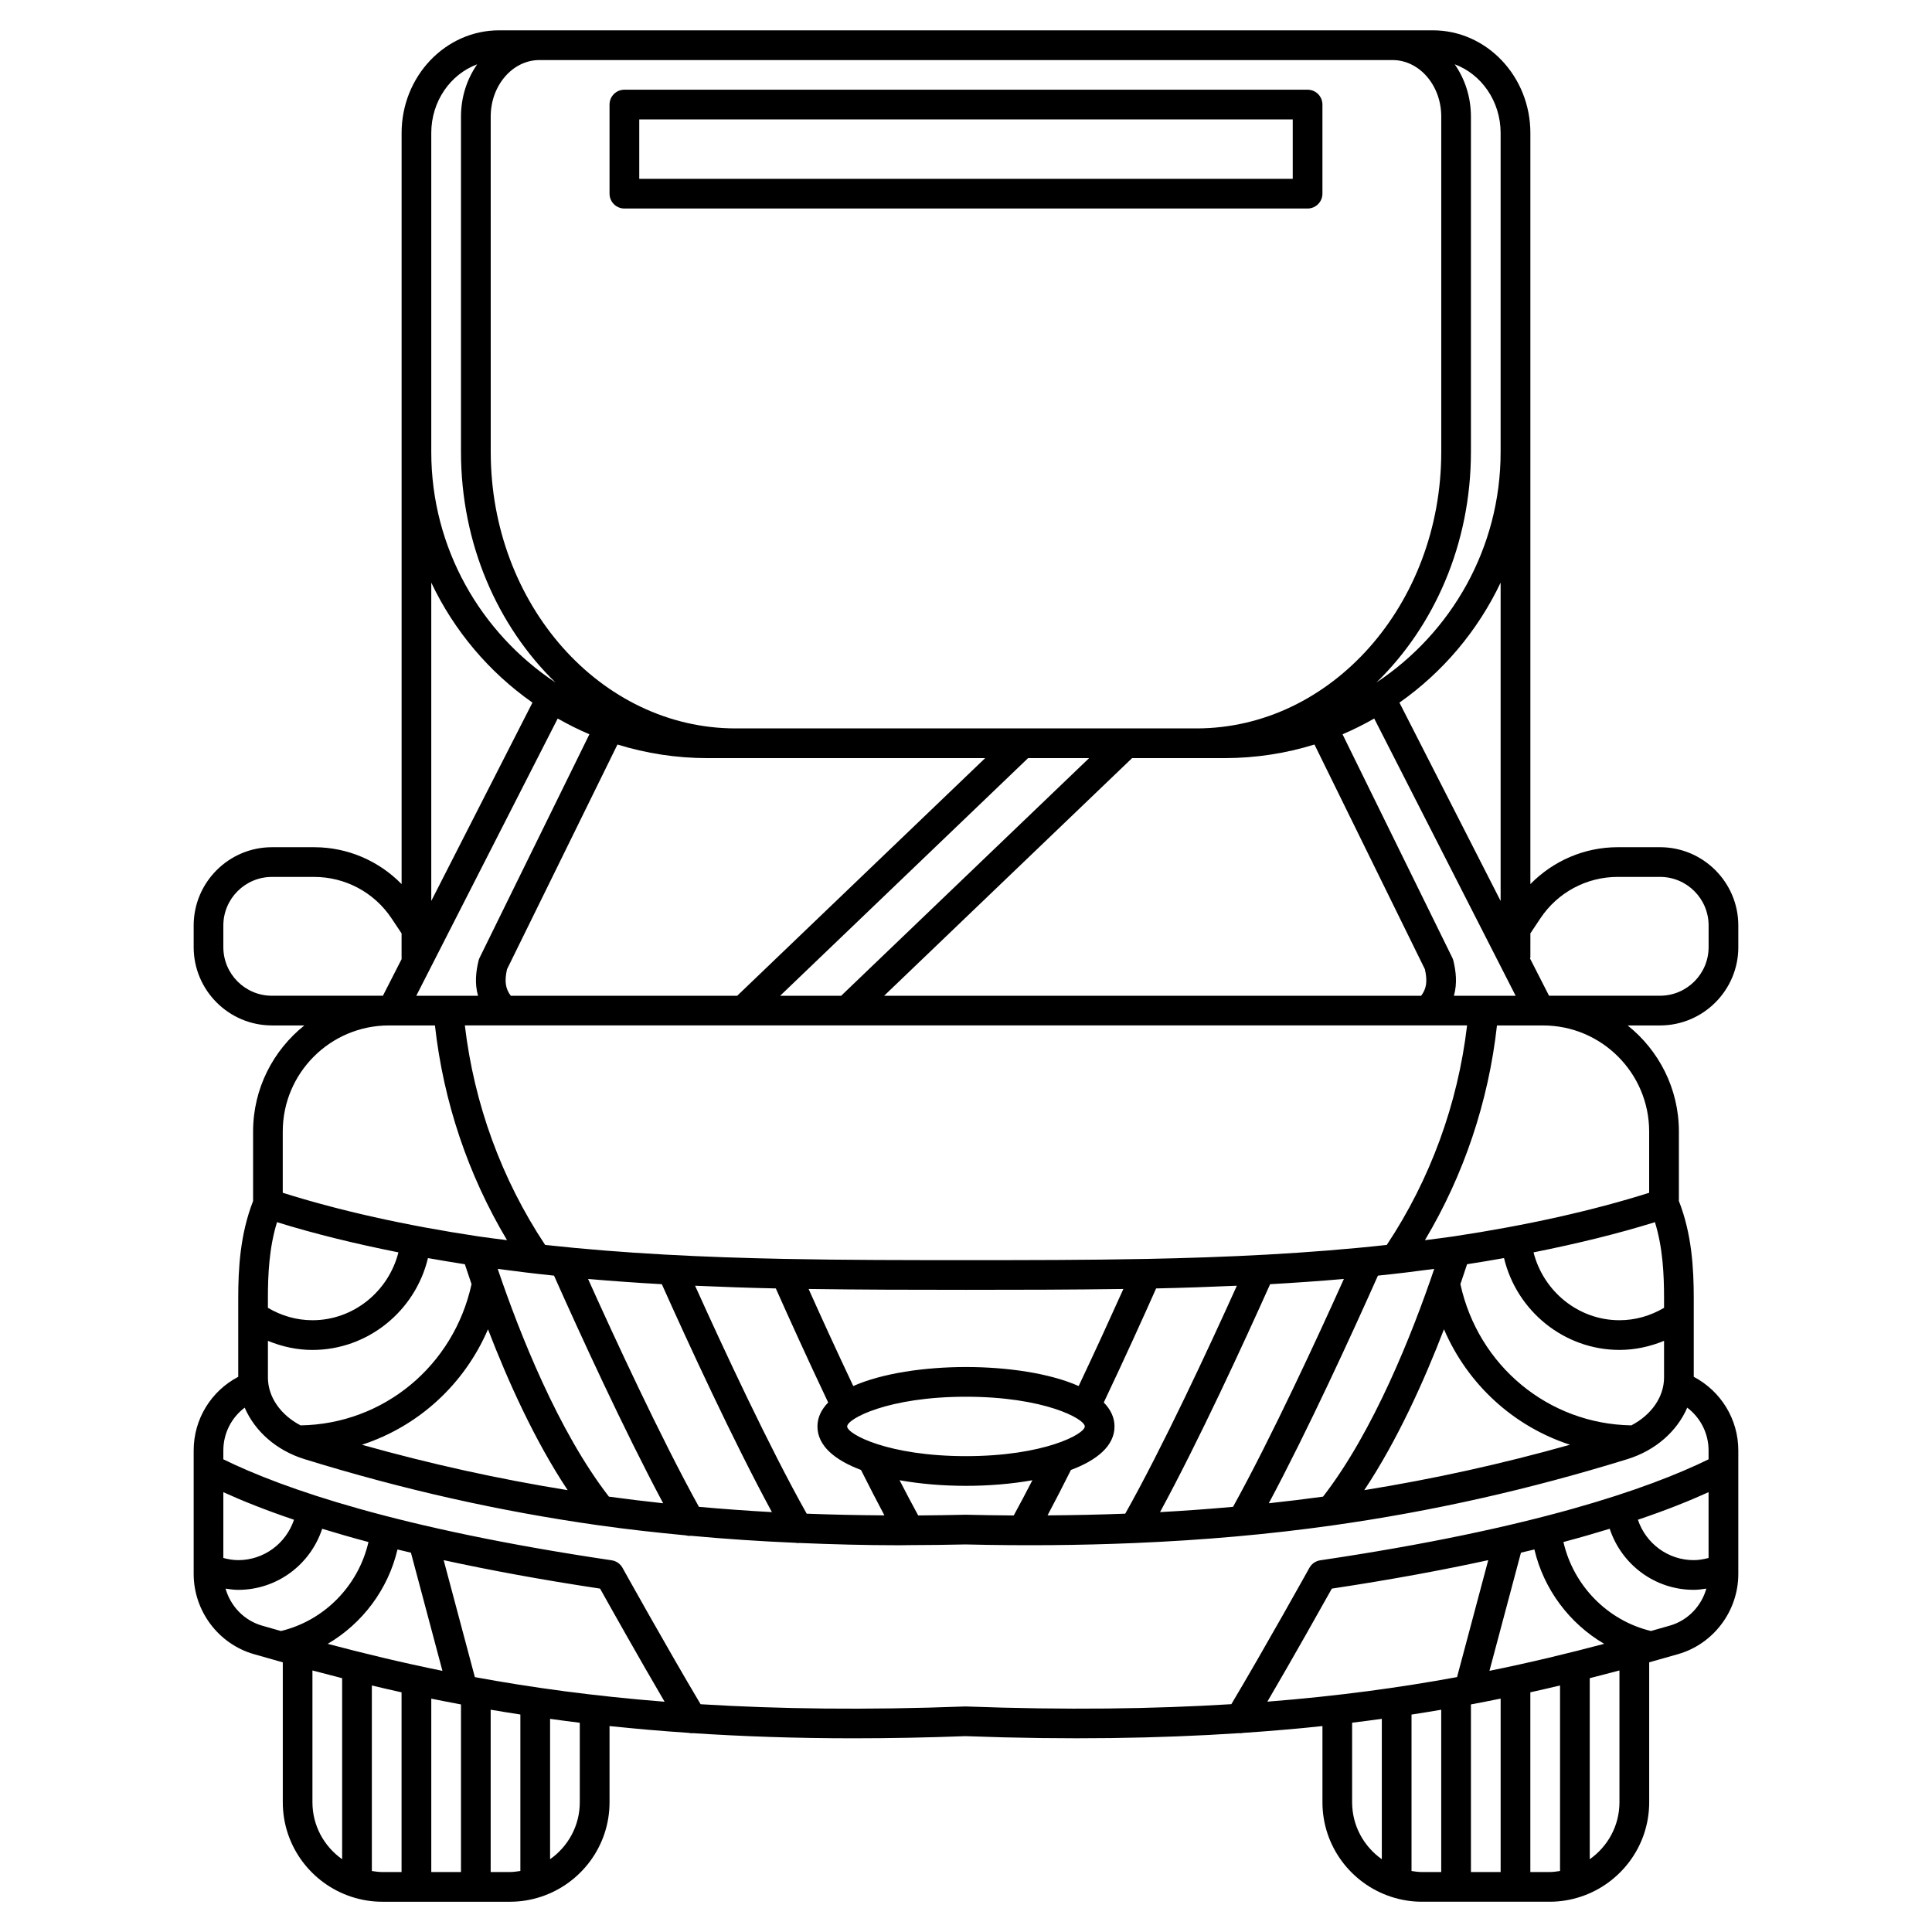 <?xml version="1.0" encoding="UTF-8"?>
<!-- Uploaded to: ICON Repo, www.svgrepo.com, Generator: ICON Repo Mixer Tools -->
<svg fill="#000000" width="800px" height="800px" version="1.1" viewBox="144 144 512 512" xmlns="http://www.w3.org/2000/svg">
 <g>
  <path d="m604.67 395v-5.738c0-11.438-9.309-20.746-20.746-20.746h-11.199c-8.832 0-17.109 3.606-23.16 9.781v-199.04c0-15.012-11.586-27.219-25.828-27.219h-247.48c-14.238 0-25.828 12.207-25.828 27.219v199.04c-6.051-6.172-14.328-9.777-23.16-9.777h-11.199c-11.438 0-20.746 9.309-20.746 20.746v5.738c0 11.438 9.309 20.746 20.75 20.746h8.582c-8.27 6.602-13.586 16.738-13.586 28.113v18.426c-3.438 8.781-3.938 17.926-3.938 25.754v20.824c-7.215 3.797-11.809 11.223-11.809 19.52v32.727c0 9.812 6.555 18.547 15.938 21.246 2.519 0.723 5.082 1.449 7.68 2.176v37.086c0 11.66 7.617 21.559 18.129 25.023 0.02 0.008 0.035 0.012 0.055 0.02 2.574 0.844 5.316 1.316 8.172 1.316h33.879c2.856 0 5.598-0.469 8.172-1.316 0.02-0.008 0.035-0.012 0.055-0.02 10.512-3.469 18.129-13.367 18.129-25.023v-20.195c6.688 0.707 13.68 1.309 20.973 1.801 0.277 0.059 0.551 0.105 0.836 0.105 0.078 0 0.156-0.027 0.234-0.031 13.133 0.863 27.23 1.367 42.57 1.367 9.438 0 19.328-0.18 29.707-0.57 27.367 1.02 51.297 0.602 72.57-0.797 0.078 0.004 0.156 0.031 0.234 0.031 0.262 0 0.516-0.047 0.77-0.098 7.312-0.492 14.324-1.098 21.035-1.812v20.195c0 11.66 7.617 21.559 18.129 25.023 0.02 0.008 0.035 0.012 0.055 0.02 2.574 0.844 5.316 1.316 8.172 1.316h33.879c2.856 0 5.598-0.469 8.172-1.316 0.02-0.008 0.035-0.012 0.055-0.02 10.512-3.469 18.129-13.367 18.129-25.023v-37.086c2.598-0.723 5.16-1.453 7.68-2.176 9.383-2.699 15.938-11.434 15.938-21.246v-32.727c0-8.273-4.602-15.711-11.809-19.516v-20.828c0-7.852-0.5-17.027-3.965-25.828 0-0.047 0.027-0.09 0.027-0.137v-18.211c0-11.375-5.316-21.516-13.582-28.109h8.582c11.441-0.004 20.75-9.312 20.75-20.75zm-55.102-3.652 2.664-3.996c4.578-6.867 12.238-10.965 20.492-10.965h11.199c7.102 0 12.875 5.773 12.875 12.875v5.738c0 7.102-5.773 12.875-12.875 12.875h-29.414l-5.023-9.844c0.012-0.133 0.078-0.246 0.078-0.387l0.004-6.297c-0.004 0.004 0 0.004 0 0zm33.008 76.539c2.098 6.781 2.414 13.91 2.414 20.152v2.547c-3.594 2.121-7.633 3.289-11.809 3.289-10.828 0-20.133-7.582-22.781-17.984 11.586-2.316 22.41-4.961 32.176-8.004zm-39.996 9.512c3.363 14.078 15.996 24.344 30.602 24.344 4.09 0 8.07-0.871 11.809-2.41v9.719c0 5.172-3.387 9.938-8.672 12.688-0.004 0-0.012-0.004-0.016-0.004-21.949-0.375-40.539-15.754-45.281-37.422 0.641-1.867 1.227-3.617 1.77-5.281 3.32-0.516 6.586-1.059 9.789-1.633zm-15.914 18.875c6.309 14.672 18.5 25.742 33.402 30.598-18.16 5.106-36.191 9.078-54.523 12.031 8.703-13.059 15.844-28.914 21.121-42.629zm-32.047 44.352c-4.738 0.652-9.535 1.227-14.375 1.754 10.395-19.461 22.031-44.867 28.922-60.324 5.004-0.516 9.973-1.117 14.922-1.789-5.812 17.145-16.035 43.016-29.469 60.359zm-73.012 4.965c1.957-3.68 4.023-7.684 6.203-12.039 6.894-2.582 11.547-6.383 11.547-11.531 0-2.414-1.059-4.516-2.848-6.348 5.473-11.539 10.387-22.387 13.875-30.227 7.141-0.152 14.277-0.402 21.395-0.715-7.691 17.055-19.668 42.777-29.578 60.406-6.731 0.258-13.59 0.41-20.594 0.453zm-172.02-69.699c-2.648 10.402-11.953 17.984-22.781 17.984-4.176 0-8.215-1.168-11.809-3.289v-2.547c0-6.242 0.32-13.367 2.414-20.152 9.766 3.043 20.59 5.688 32.176 8.004zm-34.586 23.449c3.738 1.539 7.719 2.41 11.809 2.41 14.605 0 27.242-10.27 30.602-24.344 3.199 0.574 6.465 1.113 9.781 1.633 0.543 1.664 1.129 3.418 1.77 5.281-4.738 21.668-23.328 37.051-45.281 37.422-0.004 0-0.012 0.004-0.016 0.004-5.281-2.75-8.664-7.516-8.664-12.688zm58.32-3.066c5.277 13.715 12.422 29.57 21.117 42.633-18.324-2.957-36.359-6.926-54.523-12.031 14.906-4.856 27.094-15.926 33.406-30.602zm32.047 44.352c-13.43-17.344-23.656-43.215-29.469-60.359 4.949 0.668 9.922 1.27 14.922 1.789 6.891 15.461 18.523 40.863 28.922 60.324-4.836-0.527-9.633-1.102-14.375-1.754zm23.852 2.699c-10.203-18.457-22.488-45.078-29.375-60.387 6.488 0.559 13.004 1.023 19.547 1.387 7.047 15.734 18.871 41.422 29.172 60.402-6.559-0.359-12.996-0.832-19.344-1.402zm28.562 1.812c-9.91-17.625-21.887-43.352-29.578-60.406 7.125 0.312 14.258 0.562 21.395 0.715 3.488 7.836 8.402 18.684 13.875 30.227-1.785 1.832-2.844 3.934-2.844 6.348 0 5.148 4.652 8.949 11.543 11.531 2.18 4.352 4.246 8.355 6.203 12.035-6.992-0.043-13.855-0.191-20.594-0.449zm42.211-15.246c-20.664 0-31.488-5.848-31.488-7.871s10.824-7.871 31.488-7.871 31.488 5.848 31.488 7.871-10.824 7.871-31.488 7.871zm29.863-18.578c-7.695-3.414-19.008-5.039-29.863-5.039s-22.168 1.625-29.867 5.039c-4.519-9.547-8.629-18.562-11.836-25.723 13.969 0.203 27.91 0.227 41.707 0.227s27.738-0.023 41.707-0.227c-3.219 7.16-7.328 16.176-11.848 25.723zm-42.527 34.293c-1.555-2.856-3.203-5.969-4.938-9.332 5.559 1 11.648 1.488 17.602 1.488s12.039-0.488 17.602-1.488c-1.734 3.367-3.383 6.484-4.941 9.336-4.199-0.027-8.445-0.09-12.758-0.191-4.242 0.098-8.426 0.16-12.566 0.188zm93.266-61.285c6.543-0.363 13.055-0.824 19.547-1.387-6.883 15.312-19.168 41.934-29.375 60.391-6.348 0.57-12.785 1.043-19.344 1.398 10.301-18.977 22.125-44.664 29.172-60.402zm-32.699-6.695h-0.059c-16.008 0.316-32.027 0.32-47.848 0.32-15.82 0-31.84-0.004-47.848-0.32h-0.059c-21.387-0.422-42.75-1.422-63.617-3.711-11.551-17.398-18.832-37.406-21.273-58.168h265.6c-2.445 20.773-9.73 40.766-21.281 58.172-20.867 2.285-42.227 3.289-63.613 3.707zm-156.1-143.21c2.715 1.535 5.504 2.953 8.402 4.172l-29.09 59.211c-0.129 0.262-0.227 0.535-0.297 0.82-0.648 2.715-1.074 5.934-0.133 9.266h-16.359zm-17.754-159.53c0-8.254 5.801-14.973 12.93-14.973h226.05c7.125 0 12.926 6.719 12.926 14.973v88.887c0 40.395-29.121 73.262-64.914 73.262h-122.07c-35.793 0-64.914-32.867-64.914-73.262zm246.57 233h-142.31l65.684-62.949c0.008-0.008 0.012-0.02 0.02-0.027h24.422c8.324 0 16.355-1.266 23.918-3.609l29.27 59.566c0.711 3.199 0.422 5.137-1 7.019zm-241.25 0c-1.418-1.883-1.711-3.816-1-7.019l29.27-59.562c7.562 2.336 15.598 3.606 23.918 3.606h73.523l-65.711 62.977zm137.09-62.977h16.172l-65.707 62.977h-16.172zm112.85 62.977c0.941-3.328 0.516-6.551-0.133-9.266-0.07-0.285-0.164-0.559-0.297-0.82l-29.09-59.211c2.898-1.219 5.688-2.637 8.402-4.172l37.477 73.469zm12.379-25.121-26.816-52.566c11.484-8.059 20.746-19.016 26.816-31.797zm0-203.5v84.512c0 25.488-13.102 47.957-32.906 61.082 15.305-14.887 25.035-36.719 25.035-61.082v-88.887c0-5.211-1.613-10.004-4.297-13.852 7.051 2.609 12.168 9.754 12.168 18.227zm-283.39 0c0-8.473 5.117-15.613 12.172-18.223-2.684 3.844-4.297 8.637-4.297 13.848v88.887c0 24.363 9.73 46.199 25.031 61.082-19.801-13.125-32.906-35.594-32.906-61.082zm26.816 150.93-26.816 52.566v-84.359c6.066 12.781 15.332 23.738 26.816 31.793zm-81.918 64.812v-5.738c0-7.102 5.773-12.875 12.875-12.875h11.199c8.254 0 15.914 4.102 20.492 10.965l2.664 3.996 0.004 0.004v6.644c0 0.047 0.023 0.086 0.027 0.133l-4.973 9.746h-29.414c-7.102 0-12.875-5.773-12.875-12.875zm43.855 20.746h12.223c2.231 20.113 8.754 39.578 19.105 56.902-2.531-0.336-5.082-0.621-7.594-1-19.441-2.93-36.84-6.824-51.844-11.559v-16.23c-0.004-15.5 12.609-28.113 28.109-28.113zm-43.855 123.69c5.019 2.285 11.164 4.75 18.723 7.305-2.117 6.312-7.996 10.703-14.789 10.703-1.336 0-2.644-0.234-3.938-0.574zm0.582 25.559c1.109 0.16 2.223 0.324 3.352 0.324 10.254 0 19.109-6.648 22.262-16.184 3.789 1.164 7.859 2.34 12.262 3.512-2.641 11.5-11.605 20.785-23.191 23.582-1.684-0.477-3.367-0.953-5.031-1.434-4.746-1.371-8.332-5.164-9.652-9.801zm66.074 23.453-8.266-31c11.996 2.617 25.695 5.168 41.449 7.543 2.621 4.691 10.234 18.27 17.098 29.977-18.734-1.48-35.258-3.754-50.281-6.519zm-3.68 7.238v44.414h-7.871v-45.949c2.566 0.523 5.203 1.035 7.871 1.535zm-13.262-40.215 8.348 31.316c-10.793-2.195-20.832-4.625-30.406-7.16 9.211-5.398 16.012-14.445 18.496-25.008 1.164 0.281 2.363 0.566 3.562 0.852zm-26.102 66.148v-34.938c2.578 0.688 5.203 1.371 7.871 2.047v47.977c-4.746-3.352-7.871-8.852-7.871-15.086zm15.746 18.207v-49.16c2.578 0.613 5.195 1.219 7.871 1.812v47.621h-5.133c-0.938 0-1.836-0.141-2.738-0.273zm31.488 0.273v-43.016c2.574 0.441 5.203 0.863 7.871 1.27v41.465c-0.902 0.133-1.801 0.277-2.738 0.277h-5.133zm23.617-18.48c0 6.238-3.125 11.738-7.871 15.086v-37.199c2.59 0.355 5.188 0.707 7.871 1.035zm252.98-67.004c2.484 10.566 9.281 19.609 18.492 25.008-9.57 2.535-19.605 4.965-30.402 7.156l8.348-31.312c1.207-0.281 2.402-0.566 3.562-0.852zm-8.945 39.523v45.961h-7.871v-44.418c2.676-0.5 5.293-1.016 7.871-1.543zm-11.551-5.699c-15.012 2.758-31.531 5.035-50.273 6.512 6.859-11.703 14.469-25.27 17.09-29.961 15.754-2.375 29.453-4.926 41.449-7.543zm-27.809 33.18v-21.094c2.672-0.324 5.289-0.664 7.871-1.02v37.199c-4.746-3.352-7.871-8.852-7.871-15.086zm15.742 18.207v-41.457c2.676-0.41 5.289-0.84 7.871-1.277v43.008h-5.133c-0.934 0-1.836-0.141-2.738-0.273zm31.488 0.273v-47.629c2.676-0.59 5.293-1.195 7.871-1.812v49.164c-0.902 0.133-1.801 0.277-2.738 0.277zm23.617-18.48c0 6.238-3.125 11.738-7.871 15.086v-47.977c2.668-0.676 5.293-1.359 7.871-2.047zm13.375-46.828c-1.664 0.48-3.344 0.957-5.031 1.434-11.582-2.793-20.551-12.078-23.191-23.582 4.402-1.172 8.469-2.348 12.262-3.512 3.152 9.535 12.008 16.184 22.262 16.184 1.129 0 2.242-0.16 3.352-0.324-1.316 4.641-4.902 8.434-9.652 9.801zm10.242-17.922c-1.289 0.344-2.602 0.574-3.938 0.574-6.793 0-12.672-4.394-14.789-10.707 7.562-2.555 13.711-5.023 18.723-7.305zm0-28.488v2.348c-15.863 7.769-46.262 18.367-102.91 26.758-1.211 0.176-2.269 0.914-2.867 1.98-0.121 0.219-11.84 21.297-20.691 36.148-20.602 1.27-43.801 1.598-70.477 0.605-26.539 1-49.641 0.672-70.176-0.59-8.852-14.852-20.582-35.945-20.703-36.164-0.594-1.066-1.652-1.801-2.867-1.98-56.652-8.391-87.051-18.984-102.91-26.758v-2.348c0-4.559 2.152-8.703 5.66-11.348 2.68 6.234 8.367 11.336 15.863 13.652 26.094 8.062 51.598 13.797 77.969 17.531 7.562 1.07 15.273 1.922 23.078 2.664 0.34 0.094 0.688 0.145 1.043 0.145 0.09 0 0.18-0.027 0.27-0.035 9.062 0.84 18.316 1.457 27.785 1.863 0.191 0.027 0.387 0.074 0.582 0.074 0.09 0 0.176-0.027 0.27-0.035 8.707 0.363 17.531 0.609 26.645 0.609 0.84 0 1.715-0.027 2.559-0.031 0.031 0 0.062 0.012 0.09 0.012 0.039 0 0.078-0.012 0.117-0.016 4.875-0.02 9.777-0.059 14.785-0.18 15.508 0.375 30.309 0.234 44.613-0.363 0.012 0 0.023 0.004 0.031 0.004 0.023 0 0.043-0.008 0.062-0.008 18.305-0.766 35.785-2.309 52.691-4.703 26.371-3.731 51.875-9.465 77.969-17.531 7.496-2.316 13.18-7.418 15.863-13.648 3.496 2.648 5.656 6.797 5.656 11.344zm-15.746-84.52v16.23c-15.004 4.734-32.41 8.633-51.844 11.559-2.508 0.379-5.055 0.664-7.582 1 10.352-17.328 16.859-36.785 19.094-56.902h12.227c15.496 0 28.105 12.613 28.105 28.113z"/>
  <path d="m309.47 199.26h181.05c2.172 0 3.938-1.762 3.938-3.938v-23.613c0-2.172-1.762-3.938-3.938-3.938h-181.05c-2.172 0-3.938 1.762-3.938 3.938v23.617c0.004 2.172 1.766 3.934 3.938 3.934zm3.938-23.617h173.18v15.742l-173.18 0.004z"/>
 </g>
</svg>